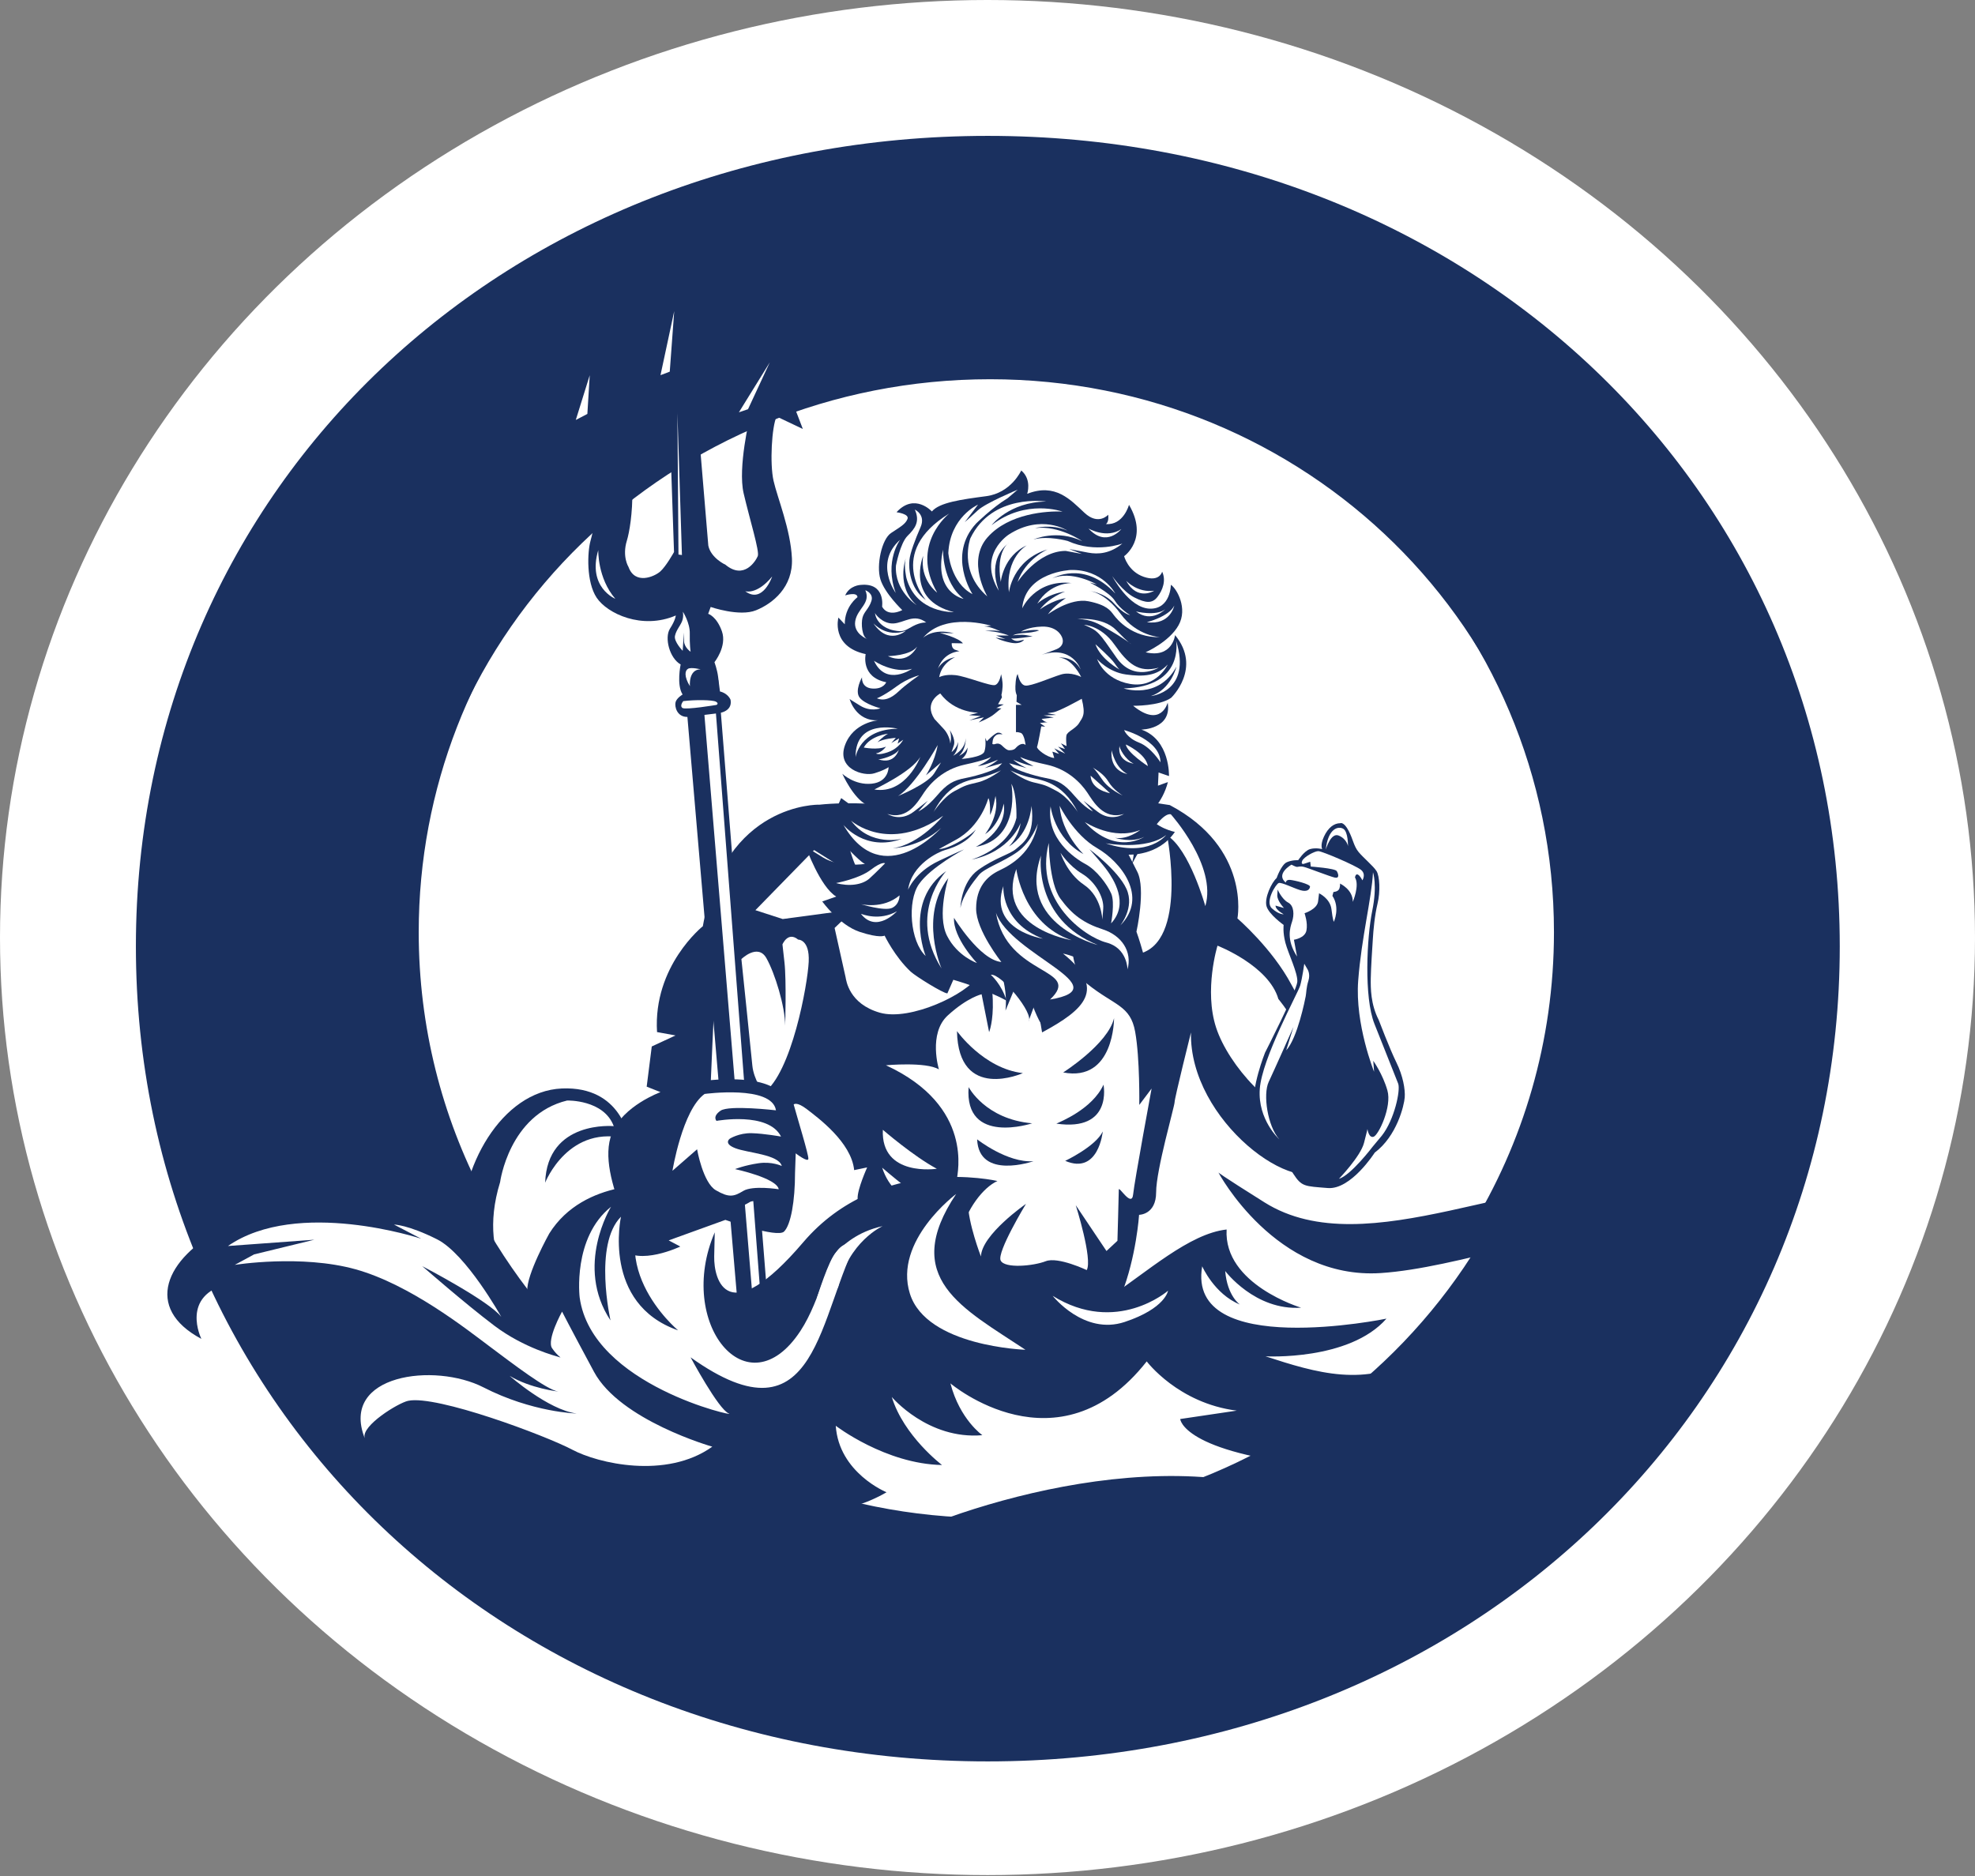 <svg xmlns="http://www.w3.org/2000/svg" width="300" height="285" viewBox="0 0 300 285" fill="none"><rect x="0" y="0" width="300" height="285" fill="#808080" stroke="none"/><ellipse cx="150" cy="142.431" rx="150" ry="142.431" fill="white"></ellipse><g clip-path="url(#clip0_1_3292)"><path d="M150.399 57.613C198.18 57.613 237.246 95.282 237.246 143.761C237.246 192.24 198.18 230.609 150.399 230.609C102.619 230.609 62.504 192.24 62.504 143.761C62.504 95.282 102.259 57.613 150.399 57.613ZM150.05 20.642C77.146 20.642 20.642 73.663 20.642 143.772C20.642 213.88 77.146 267.59 150.05 267.59C222.953 267.59 279.458 213.531 279.458 143.772C279.458 74.012 222.943 20.642 150.05 20.642Z" fill="#1A305F"></path><path fill-rule="evenodd" clip-rule="evenodd" d="M109.205 133.733C109.205 133.733 118.556 147.769 102.619 160.932C102.619 160.932 115.443 159.976 123.057 159.37C130.681 158.763 142.025 166.295 142.025 166.295C142.025 166.295 134.668 153.996 127.3 152.084C119.933 150.184 119.676 150.184 119.676 150.184C119.676 150.184 120.025 135.808 109.195 133.722" fill="#008C95"></path><path fill-rule="evenodd" clip-rule="evenodd" d="M124.403 122.245C124.403 122.245 110.089 121.937 106.76 140.71C106.76 140.71 99.187 146.731 99.803 156.791L102.609 157.304L99.002 158.979L98.231 165.083L100.328 165.915C100.328 165.915 94.625 167.991 92.96 172.142C91.583 175.594 93.011 180.188 94.584 184.329C94.902 185.171 93.977 189.22 94.419 189.682C97.009 192.384 103.338 189.374 103.338 189.374L101.571 188.439L110.182 185.325C110.182 185.325 118.063 188.13 119.101 187.093C120.138 186.055 120.765 182.428 120.765 178.174L120.868 175.214C120.868 175.214 122.738 176.663 122.789 176.047C122.841 175.42 121.125 169.871 120.56 167.795C120.56 167.795 120.971 167.282 122.584 168.525C124.187 169.768 129.325 173.509 129.746 177.763L131.719 177.352C131.719 177.352 130.219 180.67 130.27 182.068C130.321 183.465 134.884 191.819 134.884 191.819L130.167 185.746C130.167 185.746 127.362 192.333 133.486 196.792C139.61 201.252 160.294 206.205 160.294 206.205C160.294 206.205 168.042 202.393 170.323 196.69C172.604 190.987 173.026 184.555 173.026 184.555C173.026 184.555 175.615 184.555 175.615 181.133C175.615 177.711 178.42 168.063 178.42 167.436C178.42 166.809 180.907 156.852 180.907 156.852C180.619 170.231 197.08 182.407 201.807 177.29L203.533 175.42C203.533 175.42 208.619 171.998 207.058 167.539C205.506 163.079 199.074 155.085 196.166 149.588C193.258 144.09 187.966 139.528 187.966 139.528C187.966 139.528 190.042 128.842 177.691 122.307C177.691 122.307 167.837 120.755 166.069 121.063C164.302 121.371 151.026 124.279 149.567 124.074C148.118 123.868 133.486 121.269 124.403 122.255" fill="#1A305F"></path><path fill-rule="evenodd" clip-rule="evenodd" d="M184.945 143.669C184.945 143.669 192.723 146.68 194.182 151.766C194.182 151.766 199.166 157.685 198.95 162.452L202.577 166.809C202.577 166.809 204.129 169.82 198.837 169.717C193.545 169.614 186.589 161.836 184.729 156.123C182.859 150.42 184.935 143.669 184.935 143.669" fill="white"></path><path fill-rule="evenodd" clip-rule="evenodd" d="M203.626 125.05C203.626 125.05 204.139 124.844 204.848 126.201C205.557 127.557 205.619 128.523 206.369 129.438C207.119 130.342 208.609 131.564 209.092 132.335C209.575 133.096 209.688 135.459 209.246 137.278C208.804 139.107 208.609 141.367 208.537 142.6C208.455 143.844 208.239 147.08 208.219 148.611C208.198 150.153 208.198 152.547 209.421 154.941C209.421 154.941 211.116 159.4 212.113 161.414C213.11 163.428 213.469 165.514 213.377 166.716C213.284 167.919 212.205 172.563 208.815 175.111C208.815 175.111 205.208 180.773 201.684 180.485C198.159 180.198 197.738 180.3 196.453 178.328C195.169 176.344 195.683 175.543 193.998 173.981C192.312 172.419 191.162 170.734 190.566 168.063C189.97 165.401 192.158 159.914 192.158 159.914C192.158 159.914 196.967 150.492 197.06 149.156C197.152 147.82 195.672 144.84 195.251 143.227C194.83 141.624 194.984 140.514 194.984 140.514C194.984 140.514 192.693 138.891 192.374 137.637C192.056 136.384 193.145 134.072 193.915 133.394C193.915 133.394 194.624 131.359 195.467 130.989C196.31 130.619 197.193 130.681 197.193 130.681C197.193 130.681 198.118 129.253 198.991 128.996C199.865 128.739 200.841 128.996 200.841 128.996C200.841 128.996 200.492 128.41 201.118 127.074C201.745 125.738 202.629 125.05 203.615 125.06" fill="#1A305F"></path><path fill-rule="evenodd" clip-rule="evenodd" d="M128.862 126.139C128.862 126.139 133.692 134.185 140.278 135.428L136.487 129.725C136.487 129.725 143.176 131.801 142.456 137.093C141.727 142.384 141.727 142.436 141.727 142.436L144.008 137.504C144.008 137.504 149.927 145.755 148.468 148.344C147.019 150.934 138.295 155.188 133.63 153.842C128.965 152.495 128.544 148.961 128.441 148.447C128.338 147.933 126.776 140.977 126.776 140.977L129.684 138.172L118.895 139.62L114.744 138.274L123.663 129.14L130.928 133.702C130.928 133.702 128.225 128.41 128.852 126.129" fill="white"></path><path fill-rule="evenodd" clip-rule="evenodd" d="M146.608 136.723C146.608 136.723 153.564 146.063 152.732 153.533L155.218 147.512C155.218 147.512 157.088 154.777 158.743 156.328C158.743 156.328 157.078 147.615 157.91 143.258C157.91 143.258 158.948 149.382 159.462 150.831C159.462 150.831 159.986 141.285 163.716 137.134C163.716 137.134 161.014 146.166 165.165 149.485C169.316 152.804 171.7 152.701 172.43 156.749C173.159 160.798 173.056 167.857 173.056 167.857L174.926 165.37C174.926 165.37 172.337 179.376 172.121 181.451C171.916 183.527 169.943 180.105 169.943 180.722C169.943 181.338 169.737 188.5 169.737 188.5L168.073 190.052L163.408 183.095C163.408 183.095 165.997 191.295 165.072 192.949C165.072 192.949 160.716 190.874 158.846 191.603C156.975 192.333 152.619 192.744 152.002 191.501C151.375 190.257 155.845 182.89 155.845 182.89C155.845 182.89 149.105 187.555 149.002 190.884C149.002 190.884 147.029 185.798 147.029 182.684C147.029 179.571 147.132 179.468 147.132 179.468C147.132 179.468 145.364 179.674 145.364 179.057C145.364 178.441 148.067 168.063 134.575 161.836C134.575 161.836 140.648 161.271 142.621 162.463C142.621 162.463 140.956 157.017 143.967 154.263C146.978 151.509 149.105 151.047 149.105 151.047L150.245 156.801C150.245 156.801 152.937 150.368 146.618 136.723" fill="white"></path><path fill-rule="evenodd" clip-rule="evenodd" d="M145.364 156.647C145.364 156.647 149.413 162.349 155.373 163.028C155.373 163.028 145.57 167.436 145.364 156.647Z" fill="#1A305F"></path><path fill-rule="evenodd" clip-rule="evenodd" d="M161.497 162.925C161.497 162.925 168.289 158.62 169.224 154.674C169.224 154.674 169.275 164.425 161.497 162.925Z" fill="#1A305F"></path><path fill-rule="evenodd" clip-rule="evenodd" d="M147.132 165.155C147.132 165.155 149.67 170.035 156.78 170.652C156.78 170.652 146.454 174.074 147.132 165.155Z" fill="#1A305F"></path><path fill-rule="evenodd" clip-rule="evenodd" d="M160.459 170.703C160.973 170.446 165.905 168.525 167.621 164.785C167.621 164.785 169.069 171.947 160.459 170.703Z" fill="#1A305F"></path><path fill-rule="evenodd" clip-rule="evenodd" d="M148.426 173.087C148.426 173.087 153.04 176.714 156.986 176.406C156.986 176.406 148.683 179.314 148.426 173.087Z" fill="#1A305F"></path><path fill-rule="evenodd" clip-rule="evenodd" d="M161.805 176.355C161.805 176.355 166.419 174.176 167.508 171.895C167.508 171.895 166.881 178.533 161.805 176.355Z" fill="#1A305F"></path><path fill-rule="evenodd" clip-rule="evenodd" d="M134.103 171.638C134.103 171.638 138.747 175.656 142.302 177.557C142.302 177.557 133.794 178.852 134.103 171.638Z" fill="white"></path><path fill-rule="evenodd" clip-rule="evenodd" d="M134 177.393C134 177.393 140.381 182.941 142.456 183.414C142.456 183.414 135.973 183.517 134 177.393Z" fill="white"></path><path fill-rule="evenodd" clip-rule="evenodd" d="M135.192 182.736C135.192 182.736 139.805 187.668 142.919 188.706C142.919 188.706 135.551 189.178 135.192 182.736Z" fill="white"></path><path fill-rule="evenodd" clip-rule="evenodd" d="M177.845 123.704C177.845 123.704 184.904 131.534 183.085 137.658C183.085 137.658 180.701 129.047 177.28 126.92C177.28 126.92 180.496 143.258 172.923 144.923C165.35 146.587 165.093 145.077 165.093 145.077L170.231 131.328C170.231 131.328 171.895 125.625 171.577 121.423C171.577 121.423 173.241 129.366 171.525 132.109C171.525 132.109 175.831 123.293 177.855 123.704" fill="white"></path><path fill-rule="evenodd" clip-rule="evenodd" d="M121.238 142.744C121.238 142.744 123.005 142.693 122.841 146.114C122.687 149.536 120.251 163.028 115.997 166.038C115.997 166.038 114.497 164.065 114.281 161.887C114.076 159.709 112.617 145.703 112.617 145.703C112.617 145.703 115.103 143.268 116.408 145.549C117.703 147.83 119.265 152.917 119.265 155.825C119.265 155.825 119.47 148.971 119.162 146.227L118.854 143.474C118.854 143.474 119.686 141.449 121.238 142.744Z" fill="white"></path><path fill-rule="evenodd" clip-rule="evenodd" d="M108.579 150.779L110.079 167.066C110.079 167.066 107.952 167.107 107.9 166.603C107.849 166.1 108.579 150.779 108.579 150.779Z" fill="white"></path><path fill-rule="evenodd" clip-rule="evenodd" d="M104.016 104.242L112.422 202.506L117.189 204.992L109.103 103.307L104.016 104.242Z" fill="#1A305F"></path><path fill-rule="evenodd" clip-rule="evenodd" d="M106.503 102.588L114.703 201.827L115.997 203.019L108.322 102.794L106.503 102.588Z" fill="white"></path><path fill-rule="evenodd" clip-rule="evenodd" d="M102.475 44.317L97.728 59.925L101.478 57.366L102.383 83.866C102.383 83.866 101.18 86.034 100.286 86.826C99.382 87.617 96.464 88.881 95.467 86.127C95.467 86.127 94.471 84.555 95.221 82.13C95.971 79.705 97.276 70.293 93.453 63.398L97.574 65.155L89.631 53.03L85.377 66.008L89.672 63.634C89.672 63.634 92.549 71.618 91.039 75.595C91.039 75.595 90.196 80.445 89.703 82.14C89.22 83.836 89.035 88.418 90.638 90.812C92.241 93.207 97.512 95.714 102.65 93.505C102.65 93.505 102.64 94.142 101.766 95.508C100.903 96.885 101.694 99.988 103.39 100.944C103.39 100.944 102.732 104.047 103.688 105.506C103.688 105.506 102.794 106.03 102.619 106.667C102.444 107.315 102.804 108.959 104.469 108.918L109 108.363C109 108.363 111.312 108.219 110.973 106.318C110.973 106.318 110.644 105.362 109.36 105.044C109.36 105.044 109.205 103.801 109.072 102.763C108.938 101.725 108.527 100.595 108.527 100.595C108.527 100.595 110.459 98.19 109.658 95.909C108.856 93.628 107.572 93.248 107.572 93.248L107.952 92.21C107.952 92.21 112.339 93.731 114.836 92.713C117.333 91.707 120.498 89.22 120.293 84.812C120.087 80.404 118.083 75.626 117.498 73.026C116.912 70.416 117.231 64.847 117.96 63.275L121.947 65.165L117.066 52.403L110.182 64.888L113.912 63.326C113.912 63.326 112.041 71.002 112.956 74.937C113.87 78.873 115.402 83.764 115.104 84.483C114.806 85.202 113.028 88.141 110.202 85.798C110.202 85.798 107.983 84.791 107.592 82.89L105.393 56.596L109.38 58.867L102.485 44.276L102.475 44.317Z" fill="#1A305F"></path><path fill-rule="evenodd" clip-rule="evenodd" d="M102.896 62.596V62.73L103.585 84.319L103.061 84.247L102.896 62.596Z" fill="white"></path><path fill-rule="evenodd" clip-rule="evenodd" d="M87.463 63.799L89.22 62.884L89.579 57.007L87.463 63.799Z" fill="white"></path><path fill-rule="evenodd" clip-rule="evenodd" d="M100.328 56.996L101.735 56.462L102.413 47.266L100.328 56.996Z" fill="white"></path><path fill-rule="evenodd" clip-rule="evenodd" d="M112.237 62.638L113.624 62.165L116.933 55.044L112.237 62.638Z" fill="white"></path><path fill-rule="evenodd" clip-rule="evenodd" d="M90.874 83.579C90.874 83.579 90.751 87.822 93.464 90.967C93.464 90.967 89.199 89.24 90.874 83.579Z" fill="white"></path><path fill-rule="evenodd" clip-rule="evenodd" d="M103.729 92.929C103.729 92.929 104.818 94.614 104.777 96.248C104.736 97.872 104.9 99.012 104.9 99.012C104.9 99.012 103.924 98.355 103.903 97.389C103.883 96.412 103.883 96.094 103.883 96.094L103.698 98.868C103.698 98.868 102.342 97.471 102.526 96.608C102.701 95.745 103.328 95.077 103.605 94.378C103.883 93.679 103.729 92.95 103.729 92.95" fill="white"></path><path fill-rule="evenodd" clip-rule="evenodd" d="M104.797 104.242C104.797 104.242 104.54 101.694 106.421 101.684C106.421 101.684 105.023 101.334 104.53 101.591C104.037 101.848 103.873 102.742 104.797 104.242Z" fill="white"></path><path fill-rule="evenodd" clip-rule="evenodd" d="M103.79 106.513C103.79 106.513 103.194 107.212 103.657 107.551C104.119 107.88 108.836 107.089 108.836 107.089C108.836 107.089 109.257 106.873 108.743 106.595C108.229 106.318 105.568 106.287 103.79 106.513Z" fill="white"></path><path fill-rule="evenodd" clip-rule="evenodd" d="M113.192 89.816C113.192 89.816 114.96 90.422 117.292 87.576C117.292 87.576 115.874 91.809 113.192 89.816Z" fill="white"></path><path fill-rule="evenodd" clip-rule="evenodd" d="M136.219 77.825C136.219 77.825 138.172 78.071 137.843 78.852C137.524 79.643 136.764 80.034 135.346 80.979C133.928 81.924 133.085 85.88 133.733 88.007C134.38 90.134 137.052 92.683 137.052 92.683C137.052 92.683 134.955 93.854 133.989 92.169C133.989 92.169 134.555 88.49 130.732 88.86C130.732 88.86 129.068 88.912 128.379 90.453C128.379 90.453 130.229 89.857 130.249 90.73C130.249 90.73 128.297 92.118 128.318 94.841L127.352 93.823C127.352 93.823 126.17 98.211 131.493 99.372C131.493 99.372 130.701 102.866 134.616 103.646C134.616 103.646 134.216 104.725 132.489 104.602C130.763 104.468 130.938 102.896 130.938 102.896C130.938 102.896 129.777 104.941 130.578 105.979C131.38 107.007 133.733 107.602 133.733 107.602C133.733 107.602 132.284 108.198 130.671 107.212C129.057 106.226 129.057 106.195 129.057 106.195C129.057 106.195 129.962 109.616 133.414 109.421C133.414 109.421 129.592 109.709 128.338 113.254C127.084 116.799 131.174 117.991 132.818 117.477C134.462 116.963 134.976 116.542 134.976 116.542C134.976 116.542 135.007 118.803 132.397 119.059C129.787 119.316 127.948 117.549 127.948 117.549C127.948 117.549 129.592 121.289 131.719 122.317C133.846 123.344 133.876 123.344 133.876 123.344C133.876 123.344 132.366 125.379 129.068 122.183L127.783 121.248C127.783 121.248 125.461 125.379 128.204 128.307C130.948 131.246 131.4 131.246 131.4 131.246C131.4 131.246 127.567 131.863 124.988 130.249C122.409 128.636 122.409 128.667 122.409 128.667C122.409 128.667 124.567 134.729 127.023 136.209L124.896 136.949C124.896 136.949 127.475 140.525 130.568 141.562C133.661 142.59 134.37 142.138 134.37 142.138C134.37 142.138 135.911 145.344 138.336 147.615C139.086 148.313 143.268 150.913 143.905 150.913L144.809 148.848C144.809 148.848 149.505 150.173 152.886 152.013C152.156 149.526 150.502 148.087 150.502 148.087C152.074 147.83 157.14 154.068 156.225 155.167L157.448 151.848L158.291 156.842C164.702 153.389 168.196 150.255 161.466 144.861C164.148 145.436 166.172 146.957 167.436 148.17L168.864 146.001C168.864 146.001 170.899 147.481 170.765 149.32C170.765 149.32 174.31 147.193 173.693 144.964C173.077 142.744 172.625 141.542 172.625 141.542C172.625 141.542 174.074 135.058 172.758 132.448L171.433 129.838C171.433 129.838 175.944 130.095 178.461 126.386C178.461 126.386 175.461 125.769 174.402 123.807C174.402 123.807 176.591 121.998 177.403 118.813L175.892 119.357L175.985 117.354L177.567 117.898C177.567 117.898 177.762 112.381 173.375 110.839C173.375 110.839 178.04 110.798 177.372 106.739C177.372 106.739 176.375 110.675 172.121 107.222C172.121 107.222 176.088 107.284 177.896 106.01C177.896 106.01 182.623 101.509 178.492 96.484C178.492 96.484 178.102 100.05 174.022 99.094C174.022 99.094 177.588 97.543 179.016 94.995C180.455 92.446 178.769 89.446 177.855 88.84C177.855 88.84 177.824 92.559 174.649 92.467C171.474 92.374 168.956 87.535 168.956 87.535C168.956 87.535 170.58 89.888 172.306 90.761C174.033 91.635 175.029 91.717 175.82 90.679C176.612 89.651 177.156 88.182 176.529 86.846C176.529 86.846 176.17 88.46 173.755 87.638C171.34 86.815 170.755 84.493 170.755 84.493C170.755 84.493 174.526 81.853 171.494 76.694C171.494 76.694 170.652 79.838 167.98 79.612C167.98 79.612 168.463 79.407 168.34 78.194C168.34 78.194 166.86 79.89 164.733 77.907C162.606 75.924 160.305 73.344 156.03 75.019C156.03 75.019 156.77 72.862 155.126 71.474C155.126 71.474 153.605 74.876 149.803 75.379C146.001 75.882 142.693 76.335 141.552 77.701C141.552 77.701 138.942 74.834 136.199 77.794" fill="#1A305F"></path><path fill-rule="evenodd" clip-rule="evenodd" d="M138.953 77.413C138.953 77.413 140.658 78.184 139.836 80.075C139.014 81.966 138.254 83.959 138.141 85.089C138.028 86.219 138.11 89.343 140.627 91.152C140.627 91.152 134.452 83.979 144.193 78.01C144.193 78.01 138.13 82.716 142.354 90.032C142.354 90.032 139.682 88.12 140.227 84.452C140.227 84.452 137.504 91.131 144.881 92.991C144.881 92.991 139.179 93.217 137.689 87.833C137.689 87.833 137.257 86.045 137.576 84.832C137.576 84.832 136.065 89.117 139.22 91.922C139.22 91.922 135.839 89.764 136.096 85.921C136.096 85.921 136.733 82.52 137.853 81.411C138.973 80.301 139.795 79.263 138.953 77.393" fill="white"></path><path fill-rule="evenodd" clip-rule="evenodd" d="M136.733 81.996C136.733 81.996 134.288 85.233 136.055 90.073C136.055 90.073 132.736 85.531 136.733 81.996Z" fill="white"></path><path fill-rule="evenodd" clip-rule="evenodd" d="M143.248 83.496C143.248 83.496 143.083 88.398 146.371 90.977C146.371 90.977 141.789 90.103 143.248 83.496Z" fill="white"></path><path fill-rule="evenodd" clip-rule="evenodd" d="M147.728 90.268C147.728 90.268 143.823 84.37 148.272 79.53C148.272 79.53 150.625 77.177 153.081 75.667L154.581 74.393C154.581 74.393 149.742 76.406 148.55 77.516C147.358 78.626 146.546 79.325 146.546 79.325L148.56 76.663C148.56 76.663 144.306 78.534 144.049 84.01C144.049 84.01 144.409 88.552 147.728 90.268Z" fill="white"></path><path fill-rule="evenodd" clip-rule="evenodd" d="M149.978 90.617C149.978 90.617 146.782 85.264 150.009 81.626C153.235 77.979 159.102 77.598 161.394 77.722C161.394 77.722 155.845 75.718 150.625 79.787C150.625 79.787 153.266 76.273 158.928 76.191C158.928 76.191 150.718 74.906 147.399 81.77C147.399 81.77 145.529 86.764 149.978 90.617Z" fill="white"></path><path fill-rule="evenodd" clip-rule="evenodd" d="M151.725 89.795C151.725 89.538 149.711 85.264 153.235 82.459C153.235 82.459 151.242 83.671 152.013 88.408C152.013 88.408 152.382 84.442 155.979 82.849C155.979 82.849 152.67 84.637 153.256 89.99C153.256 89.99 153.79 85.069 159.123 83.466C159.123 83.466 155.784 84.884 154.561 88.429C154.561 88.429 157.592 83.722 161.867 83.692L164.353 84.154L162.421 83.414C162.421 83.414 163.829 83.692 165.309 83.959C166.788 84.236 168.617 84.123 170.488 82.572C170.488 82.572 166.47 84.123 162.175 82.181C162.175 82.181 159.174 81.339 156.986 81.955C156.986 81.955 160.531 80.362 164.384 82.212C164.384 82.212 160.89 79.766 157.222 80.229C157.222 80.229 159.637 79.54 162.134 80.599C162.134 80.599 158.157 78.04 153.256 81.195C153.256 81.195 148.354 84.257 151.735 89.785" fill="white"></path><path fill-rule="evenodd" clip-rule="evenodd" d="M155.27 92.426C155.27 92.426 157.232 87.977 162.781 88.573C162.781 88.573 159.472 88.48 157.561 91.717C157.561 91.717 159.031 90.268 161.784 89.867C161.784 89.867 159.38 90.72 157.962 92.59C157.962 92.59 159.781 91.203 161.897 90.864C161.897 90.864 159.996 92.118 159.174 93.33C159.174 93.33 162.545 90.782 165.35 91.347C168.155 91.912 168.669 92.765 169.172 93.422C169.676 94.08 171.895 96.875 176.231 96.803C176.231 96.803 172.656 96.628 170.22 93.258C167.785 89.888 165.412 89.764 165.412 89.764C165.412 89.764 167.703 89.97 169.213 91.665C170.734 93.361 171.659 93.443 171.659 93.443C171.659 93.443 170.159 92.559 169.337 91.254C168.515 89.949 165.535 88.501 165.535 88.501L166.603 88.778C166.603 88.778 162.73 86.569 159.832 87.874C159.832 87.874 164.62 85.007 169.409 90.165C169.409 90.165 167.508 86.487 162.658 86.589C162.658 86.589 155.712 86.867 155.27 92.436" fill="white"></path><path fill-rule="evenodd" clip-rule="evenodd" d="M163.624 94.039C163.624 94.039 167.538 93.648 169.552 95.734C171.566 97.81 171.813 97.841 171.813 97.841C171.813 97.841 170.487 96.844 168.669 95.806C166.85 94.779 165.977 94.121 163.624 94.029" fill="white"></path><path fill-rule="evenodd" clip-rule="evenodd" d="M164.651 94.923C164.651 94.923 167.199 94.984 169.265 97.903C171.33 100.821 172.871 102.259 176.005 101.437C176.005 101.437 172.234 103.698 169.573 99.886C166.912 96.084 166.881 95.837 164.661 94.923" fill="white"></path><path fill-rule="evenodd" clip-rule="evenodd" d="M166.398 97.872C166.398 97.872 168.751 99.947 169.296 100.759C169.84 101.561 170.056 101.715 170.056 101.715C170.056 101.715 167.199 100.184 166.398 97.882" fill="white"></path><path fill-rule="evenodd" clip-rule="evenodd" d="M166.634 100.112C166.634 100.112 168.34 102.095 171.022 102.465C173.693 102.835 175.759 102.701 177.372 100.954C177.372 100.954 175.677 104.592 171.669 103.903C167.652 103.215 166.645 100.112 166.645 100.112" fill="white"></path><path fill-rule="evenodd" clip-rule="evenodd" d="M178.646 97.327C178.646 97.327 179.972 104.355 170.683 104.582C170.683 104.582 175.903 106.369 178.698 101.293C178.698 101.293 177.876 104.746 174.824 105.743C174.824 105.743 181.092 105.147 178.646 97.327Z" fill="white"></path><path fill-rule="evenodd" clip-rule="evenodd" d="M154.592 102.424C154.592 102.424 154.879 104.016 155.732 104.15C156.585 104.284 159.637 102.937 161.147 102.475C162.658 102.002 164.23 102.845 164.23 102.845C164.23 102.845 162.873 99.988 160.86 99.906C160.86 99.906 162.987 99.598 164.148 101.694C164.148 101.694 162.894 97.954 158.229 99.475C158.229 99.475 159.74 98.93 160.49 98.622C161.229 98.314 161.569 97.748 161.404 97.06C161.24 96.371 160.387 95.138 158.28 95.19C156.164 95.241 155.075 95.96 155.075 95.96C155.075 95.96 157.14 95.539 157.828 95.765C157.828 95.765 157.294 96.053 155.753 96.156C154.201 96.248 153.862 96.526 153.862 96.526C153.862 96.526 155.074 96.33 155.938 96.505C156.811 96.68 156.986 96.68 156.811 96.68C156.636 96.68 154.396 97.081 153.605 96.998C153.605 96.998 154.109 97.502 154.797 97.348C155.486 97.204 155.557 97.183 155.557 97.183C155.557 97.183 155.095 97.954 153.513 97.635C151.93 97.317 151.242 96.875 151.242 96.875L152.711 97.081L151.324 96.546H153.245C153.245 96.546 151.468 95.837 149.67 95.868C149.67 95.868 150.944 95.662 151.971 95.919C151.971 95.919 150.471 95.159 149.485 95.159L150.564 95.067C150.564 95.067 143.556 92.888 140.196 96.916C140.196 96.916 141.696 95.365 144.881 96.207L142.754 96.156C142.754 96.156 145.652 96.885 146.269 97.738L144.573 97.707C144.573 97.707 144.46 98.529 145.149 98.735L145.744 98.94C145.744 98.94 143.34 98.992 142.467 101.602C142.467 101.602 143.063 100.204 145.066 99.845C145.066 99.845 143.032 100.687 142.662 102.876C142.662 102.876 143.484 102.393 145.128 102.568C146.772 102.742 150.481 104.294 151.16 104.068C151.838 103.842 152.064 102.424 152.064 102.424C152.064 102.424 152.341 103.472 152.29 104.314C152.238 105.157 152.115 105.568 152.115 105.568L152.197 105.938L151.601 106.986L152.475 107.017L151.345 107.561L152.115 107.623C152.115 107.623 151.714 107.9 151.016 108.496C150.327 109.092 148.663 109.75 148.663 109.75L149.454 108.979L147.245 109.442L148.981 108.784L147.193 108.64L148.58 108.27C148.58 108.27 145.046 108.322 142.826 105.352C142.826 105.352 140.268 106.678 141.943 109.226C141.943 109.226 142.826 110.161 143.412 110.808C143.987 111.456 144.326 112.401 144.347 112.966C144.347 112.966 144.635 111.867 144.265 110.921C144.265 110.921 145.22 112.257 144.881 113.254L144.542 114.251C144.542 114.251 145.344 113.685 145.529 112.72C145.529 112.72 145.611 114.045 144.768 114.816C144.768 114.816 146.608 113.973 146.7 112.144C146.7 112.144 146.762 113.85 145.673 114.816C145.673 114.816 146.669 114.425 146.957 113.562C146.957 113.562 147.07 114.579 146.073 115.299C146.073 115.299 149.248 115.073 149.536 114.158C149.824 113.244 149.649 112.083 149.649 112.083L149.896 112.617C149.896 112.617 151.108 111.363 151.56 111.312C152.002 111.26 152.28 111.569 152.28 111.569C152.28 111.569 151.622 111.425 151.283 111.702C150.944 111.98 150.79 112.226 150.738 112.987C150.738 112.987 150.79 113.161 151.211 113.018C151.632 112.874 151.992 113.048 152.197 113.264C152.403 113.47 152.948 113.994 153.266 113.973C153.266 113.973 153.954 114.025 154.263 113.665C154.571 113.305 155.259 112.72 155.784 113.182C155.784 113.182 155.609 111.507 155.033 111.332C154.458 111.158 154.324 111.24 154.324 111.24V107.078H155.188L154.407 106.626L154.448 105.63C154.448 105.63 154.273 105.26 154.242 104.777C154.211 104.294 154.273 102.742 154.592 102.403" fill="white"></path><path fill-rule="evenodd" clip-rule="evenodd" d="M164.302 106.164C164.302 106.164 160.921 108.065 159.997 108.209L159.082 108.353L160.438 108.609L158.537 108.692L160.068 109L158.219 109.216C158.219 109.216 158.62 109.709 159.133 109.709L157.962 109.832C157.962 109.832 158.835 110.449 158.753 110.408C158.671 110.377 158.168 110.346 158.168 110.346C158.168 110.346 157.664 113.141 157.53 113.449C157.397 113.757 158.969 115.042 160.14 115.155L159.853 114.189L160.88 114.528L160.14 113.686L161.805 114.497L160.726 113.429L161.774 113.799L161.158 112.925L162.01 113.346C162.01 113.346 161.877 112.319 161.99 111.723C162.103 111.127 163.408 110.706 163.922 109.832C164.435 108.959 164.949 108.671 164.312 106.154" fill="white"></path><path fill-rule="evenodd" clip-rule="evenodd" d="M131.452 89.672C131.452 89.672 132.736 90.124 132.366 91.296C131.996 92.477 131.236 92.919 131.01 93.844C130.784 94.758 130.928 96.731 131.719 97.081C131.719 97.081 129.592 96.279 129.91 94.358C130.229 92.436 132.315 91.665 131.441 89.662" fill="white"></path><path fill-rule="evenodd" clip-rule="evenodd" d="M132.921 93.135C132.89 93.227 134.061 94.799 135.706 94.717C137.35 94.635 138.829 93.135 140.699 94.573C140.699 94.573 139.898 94.481 138.685 95.118C137.473 95.765 137.267 96.073 135.747 95.765C134.236 95.457 133.075 94.43 132.911 93.135" fill="white"></path><path fill-rule="evenodd" clip-rule="evenodd" d="M132.674 94.697C132.787 94.789 134.627 96.906 137.586 95.837C137.586 95.837 134.976 98.129 132.674 94.697Z" fill="white"></path><path fill-rule="evenodd" clip-rule="evenodd" d="M134.873 99.68C134.873 99.68 138.295 99.629 139.292 98.242C139.292 98.242 138.038 101.109 134.873 99.68Z" fill="white"></path><path fill-rule="evenodd" clip-rule="evenodd" d="M132.757 100.379C132.839 100.461 135.757 102.383 138.542 101.602C138.542 101.602 134.596 104.376 132.757 100.379Z" fill="white"></path><path fill-rule="evenodd" clip-rule="evenodd" d="M133.198 106.082C133.332 106.061 134.534 105.506 136.209 104.263C137.884 103.02 139.631 102.588 139.631 102.588C139.631 102.588 137.668 103.924 136.538 105.003C135.408 106.082 134.298 106.554 133.198 106.082Z" fill="white"></path><path fill-rule="evenodd" clip-rule="evenodd" d="M136.373 110.706C136.373 110.706 129.89 109.092 129.962 115.031C129.962 115.031 130.537 110.777 136.373 110.706Z" fill="white"></path><path fill-rule="evenodd" clip-rule="evenodd" d="M134.884 111.466C134.884 111.466 132.222 111.743 131.205 113.562C131.205 113.562 133.281 113.994 134.575 113.429C134.575 113.429 133.979 114.312 133.065 114.456C133.065 114.456 133.404 114.816 134.986 114.23C136.569 113.655 137.195 112.38 137.195 112.38L136.353 112.976L136.579 112.175L135.387 112.884L136.075 112.093C136.075 112.093 134.154 112.206 133.291 112.771C133.291 112.771 133.979 111.98 134.884 111.466Z" fill="white"></path><path fill-rule="evenodd" clip-rule="evenodd" d="M133.404 115.35C133.681 115.412 136.004 114.836 136.528 113.901C136.528 113.901 135.932 116.223 133.404 115.35Z" fill="white"></path><path fill-rule="evenodd" clip-rule="evenodd" d="M132.818 119.943C132.87 119.861 138.449 117.313 139.795 114.98C139.795 114.98 137.648 120.704 132.818 119.943Z" fill="white"></path><path fill-rule="evenodd" clip-rule="evenodd" d="M142.446 113.161C142.446 113.161 139.066 119.285 136.415 120.93C136.415 120.93 140.884 119.121 141.912 117.477L142.939 115.833L140.648 117.785C140.648 117.785 142.004 115.751 142.436 113.161" fill="white"></path><path fill-rule="evenodd" clip-rule="evenodd" d="M129.273 124.67C129.273 124.67 134.976 129.766 143.268 123.93C143.268 123.93 139.723 128.287 135.623 128.862C135.623 128.862 139.682 128.77 142.97 125.769C142.97 125.769 134.133 135.664 128.112 125.317C128.112 125.317 131.431 129.479 137.011 127.424C137.011 127.424 132.274 128.708 129.273 124.67Z" fill="white"></path><path fill-rule="evenodd" clip-rule="evenodd" d="M150.122 121.269C150.122 121.269 149.053 125.523 145.128 127.619L142.631 128.985C142.631 128.985 143.165 129.047 144.47 128.482C145.775 127.917 147.563 126.786 148.211 126.036C148.211 126.036 147.748 126.951 146.608 127.742C145.467 128.533 144.347 128.913 143.484 129.16C142.611 129.407 138.48 131.277 137.935 135.171C137.935 135.171 138.953 132.51 142.611 130.784C146.269 129.057 146.412 129.057 146.412 129.057C146.412 129.057 141.347 131.749 139.579 134.329C137.802 136.908 138.223 143.001 140.607 145.231C140.607 145.231 137.226 136.908 143.731 132.335C143.731 132.335 137.73 138.747 143.022 147.132C143.022 147.132 139.538 139.23 144.049 133.394C144.049 133.394 142.272 139.035 143.854 142.169C145.436 145.292 148.396 146.299 148.396 146.299C148.396 146.299 144.748 142.467 144.912 139.435C144.912 139.435 148.817 145.847 152.105 146.145C152.105 146.145 148.272 141.336 148.272 138.048C148.272 134.76 149.947 133.116 151.786 132.243C153.626 131.369 156.78 129.571 157.654 125.122C157.654 125.122 156.719 127.876 154.54 129.427C152.362 130.979 149.516 131.893 148.673 132.941C147.83 133.989 146.258 135.952 145.888 137.925C145.888 137.925 145.971 134.01 148.611 132.14C151.252 130.27 153.369 129.818 154.366 128.944C155.362 128.071 157.263 126.982 156.688 122.419C156.688 122.419 156.462 126.643 153.256 128.595C153.256 128.595 154.735 127.208 155.033 125.019C155.033 125.019 153.523 129.376 147.543 130.599C147.543 130.599 153.266 128.955 154.396 124.248C154.396 124.248 154.509 120.642 153.626 119.07C153.626 119.07 155.188 127.403 148.221 128.657C148.221 128.657 153.122 126.252 152.465 122.08C152.465 122.08 151.889 125.307 149.629 126.725C149.629 126.725 151.899 123.94 151.211 120.919C151.211 120.919 150.841 123.077 150.389 123.807C150.389 123.807 150.471 121.731 150.142 121.279" fill="white"></path><path fill-rule="evenodd" clip-rule="evenodd" d="M150.523 115.001C150.523 115.001 149.834 115.453 146.546 116.162C143.258 116.871 141.295 119.018 140.371 120.385C139.456 121.752 137.884 124.629 134.791 123.652C134.791 123.652 136.682 124.937 138.809 123.303L140.936 121.659L139.497 123.272C139.497 123.272 140.74 122.738 142.282 120.919C143.833 119.1 144.779 118.546 146.68 118.196C148.581 117.837 151.221 116.953 151.694 116.491C152.156 116.018 152.269 115.925 152.197 115.956C152.115 115.987 149.557 116.696 149.557 116.696C149.557 116.696 150.913 116.08 151.601 115.412C151.601 115.412 149.505 116.316 148.519 116.378C148.519 116.378 150.214 115.566 150.523 115.011" fill="white"></path><path fill-rule="evenodd" clip-rule="evenodd" d="M141.789 123.385C141.789 123.385 143.237 121.125 144.994 120.179C146.752 119.224 146.834 119.265 148.56 118.844C150.286 118.422 152.054 117.025 152.054 117.025C152.054 117.025 150.954 117.611 149.218 118.073C147.481 118.535 144.224 118.607 141.789 123.396" fill="white"></path><path fill-rule="evenodd" clip-rule="evenodd" d="M159.585 122.502C159.585 122.502 160.13 127.352 164.579 129.756C164.579 129.756 161.26 126.632 160.952 122.409C160.952 122.409 163.069 126.776 166.645 128.842C170.22 130.907 174.516 136.219 170.159 140.607C170.159 140.607 172.399 137.884 171.114 135.048C169.83 132.212 165.484 129.016 165.484 129.016C165.484 129.016 167.559 131.338 168.268 132.366C168.977 133.394 171.638 137.216 168.772 140.278C168.772 140.278 169.388 137.113 168.792 135.747C168.196 134.38 166.573 132.171 164.877 131.267C163.182 130.362 158.876 127.362 159.585 122.502Z" fill="white"></path><path fill-rule="evenodd" clip-rule="evenodd" d="M159.308 128.061C159.308 128.061 159.339 134.154 161.086 136.538C162.822 138.922 164.6 140.247 167.497 141.182C170.395 142.117 172.008 144.563 171.268 147.275C171.268 147.275 171.268 144.018 168.042 143.186C164.816 142.343 157.047 136.897 159.308 128.061Z" fill="white"></path><path fill-rule="evenodd" clip-rule="evenodd" d="M158.147 129.931C158.054 130.157 156.986 139.631 166.758 143.566C166.758 143.566 154.376 140.401 158.147 129.931Z" fill="white"></path><path fill-rule="evenodd" clip-rule="evenodd" d="M154.376 132.027C154.376 132.027 155.403 140.381 162.761 142.826C162.761 142.826 151.149 140.956 154.376 132.027Z" fill="white"></path><path fill-rule="evenodd" clip-rule="evenodd" d="M152.413 134.606C152.413 134.606 151.961 140.155 158.414 142.6C158.414 142.6 150.091 141.316 152.413 134.606Z" fill="white"></path><path fill-rule="evenodd" clip-rule="evenodd" d="M151.283 138.665C153.502 145.046 170.19 150.04 159.503 151.848C164.559 147.029 152.948 148.426 151.283 138.665Z" fill="white"></path><path fill-rule="evenodd" clip-rule="evenodd" d="M170.755 110.911C170.755 110.911 176.273 112.391 176.273 115.812C176.273 115.812 174.855 113.521 173.015 112.812C171.176 112.103 170.755 110.911 170.755 110.911Z" fill="white"></path><path fill-rule="evenodd" clip-rule="evenodd" d="M171.012 113.1C171.012 113.1 174.043 114.456 174.361 116.388C174.361 116.388 171.207 114.353 171.012 113.1Z" fill="white"></path><path fill-rule="evenodd" clip-rule="evenodd" d="M170.046 113.295C170.015 113.644 170.888 115.391 172.203 116.008C172.203 116.008 169.686 115.751 170.046 113.295Z" fill="white"></path><path fill-rule="evenodd" clip-rule="evenodd" d="M168.854 113.973C168.915 114.261 169.429 116.645 171.238 117.58C171.238 117.58 168.525 117.23 168.854 113.973Z" fill="white"></path><path fill-rule="evenodd" clip-rule="evenodd" d="M166.018 116.614C166.018 116.614 166.131 116.686 166.234 116.758C166.696 117.045 167.744 117.703 168.371 118.751C169.142 120.036 170.529 120.847 170.529 120.847C170.529 120.847 168.453 119.964 167.405 118.402C166.347 116.84 166.018 116.624 166.018 116.624" fill="white"></path><path fill-rule="evenodd" clip-rule="evenodd" d="M165.658 117.837C165.658 117.837 168.751 120.58 168.597 120.508C168.433 120.447 165.761 119.994 165.658 117.837Z" fill="white"></path><path fill-rule="evenodd" clip-rule="evenodd" d="M164.785 124.896C165.011 124.988 169.1 127.732 173.2 126.088C173.2 126.088 171.299 127.609 169.367 127.28C169.367 127.28 171.854 128.122 173.796 127.136C173.796 127.136 169.552 130.054 164.785 124.896Z" fill="white"></path><path fill-rule="evenodd" clip-rule="evenodd" d="M167.95 128.112C167.95 128.112 174.156 129.242 177.156 126.838C177.156 126.838 174.516 130.352 167.95 128.112Z" fill="white"></path><path fill-rule="evenodd" clip-rule="evenodd" d="M130.743 137.35C130.743 137.35 134.092 138.192 136.641 136.024C136.641 136.024 136.671 137.38 135.51 137.925C134.349 138.47 130.743 137.35 130.743 137.35Z" fill="white"></path><path fill-rule="evenodd" clip-rule="evenodd" d="M130.773 138.829C131.03 138.891 133.548 139.959 136.25 138.439C136.25 138.439 133.126 141.86 130.773 138.829Z" fill="white"></path><path fill-rule="evenodd" clip-rule="evenodd" d="M127.002 134.154C127.002 134.154 130.486 133.507 132.253 132.15C134.031 130.794 134.442 131.154 134.442 131.154C134.442 131.154 133.188 132.438 132.089 133.445C130.989 134.442 128.965 134.699 126.992 134.154" fill="white"></path><path fill-rule="evenodd" clip-rule="evenodd" d="M165.34 80.29C165.34 80.29 168.093 81.904 170.333 80.373C170.333 80.373 168.073 83.27 165.34 80.29Z" fill="white"></path><path fill-rule="evenodd" clip-rule="evenodd" d="M171.073 88.233C171.155 88.326 172.789 90.073 175.317 89.744C175.317 89.744 172.758 91.367 171.073 88.233Z" fill="white"></path><path fill-rule="evenodd" clip-rule="evenodd" d="M172.553 92.888C172.553 92.888 175.564 93.659 176.982 92.57C176.982 92.57 174.937 94.727 172.553 92.888Z" fill="white"></path><path fill-rule="evenodd" clip-rule="evenodd" d="M174.207 94.522C174.207 94.522 177.578 93.679 178.369 92.004C178.369 92.004 177.773 95.015 174.207 94.522Z" fill="white"></path><path fill-rule="evenodd" clip-rule="evenodd" d="M154.992 115.001C154.992 115.001 155.681 115.453 158.969 116.162C162.257 116.871 164.22 119.018 165.144 120.385C166.059 121.752 167.631 124.629 170.724 123.652C170.724 123.652 168.833 124.937 166.706 123.303L164.579 121.659L166.018 123.272C166.018 123.272 164.774 122.738 163.233 120.919C161.682 119.1 160.736 118.546 158.835 118.196C156.934 117.837 154.294 116.953 153.821 116.491C153.358 116.018 153.245 115.925 153.317 115.956C153.4 115.987 155.958 116.696 155.958 116.696C155.958 116.696 154.602 116.08 153.913 115.412C153.913 115.412 156.01 116.316 156.996 116.378C156.996 116.378 155.301 115.566 154.992 115.011" fill="white"></path><path fill-rule="evenodd" clip-rule="evenodd" d="M163.726 123.385C163.726 123.385 162.278 121.125 160.52 120.179C158.763 119.224 158.681 119.265 156.955 118.844C155.229 118.422 153.461 117.025 153.461 117.025C153.461 117.025 154.561 117.611 156.297 118.073C158.034 118.535 161.291 118.607 163.726 123.396" fill="white"></path><path fill-rule="evenodd" clip-rule="evenodd" d="M161.096 129.561C161.096 129.561 162.35 131.523 164.353 132.726C166.357 133.928 167.703 136.301 167.58 138.017L167.446 139.723C167.446 139.723 167.354 136.24 164.672 134.431C162 132.623 161.096 129.561 161.096 129.561Z" fill="white"></path><path fill-rule="evenodd" clip-rule="evenodd" d="M119.09 174.598C119.83 175.081 120.416 175.728 120.652 176.632C120.858 177.393 120.611 178.153 120.005 178.656C119.861 178.769 119.717 178.862 119.563 178.934C119.892 179.335 120.128 179.787 120.221 180.311C120.334 180.958 120.149 181.564 119.697 182.037C119.234 182.51 118.628 182.705 117.981 182.602C117.189 182.479 114.59 182.243 113.912 182.602C111.6 184.01 110.099 183.876 107.746 182.52C106.38 181.729 105.414 179.972 104.777 178.174L103.441 179.345C102.804 179.9 101.931 179.992 101.191 179.581C100.451 179.17 100.071 178.379 100.204 177.547C100.821 173.724 102.629 166.932 105.876 164.589C106.154 164.394 106.431 164.281 106.76 164.23C108.651 163.973 110.829 163.891 112.72 164.024C115.515 164.22 119.296 165.062 119.82 168.361C119.923 168.987 119.738 169.573 119.296 170.035C119.255 170.077 119.214 170.118 119.173 170.148C119.666 170.601 120.087 171.145 120.406 171.782C120.745 172.471 120.683 173.241 120.221 173.848C119.933 174.238 119.532 174.485 119.09 174.587" fill="#1A305F"></path><path fill-rule="evenodd" clip-rule="evenodd" d="M117.868 168.679C117.868 168.679 110.757 167.847 109.462 168.73C108.168 169.614 108.835 170.282 108.835 170.282C108.835 170.282 116.717 168.833 118.638 172.666C118.638 172.666 116.1 172.204 114.179 172.152C112.257 172.101 110.86 172.984 110.86 172.984C110.86 172.984 109.822 173.714 111.692 174.433C113.562 175.163 118.279 175.368 118.751 177.136C118.751 177.136 117.251 176.406 115.175 176.725C113.1 177.033 111.651 177.608 111.651 177.608C111.651 177.608 117.981 178.954 118.289 180.67C118.289 180.67 114.343 180.044 112.894 180.927C111.445 181.811 110.716 181.965 108.743 180.825C106.77 179.684 105.886 174.598 105.886 174.598L102.146 177.865C102.146 177.865 103.646 168.628 107.027 166.192C107.027 166.192 117.261 164.795 117.868 168.679Z" fill="white"></path><path fill-rule="evenodd" clip-rule="evenodd" d="M198.58 147.204C198.58 147.204 199.084 147.913 198.745 148.991C198.406 150.07 198.436 150.862 198.334 151.355C198.241 151.848 197.09 157.695 195.374 159.565L196.474 156.02C196.474 156.02 193.607 162.462 192.713 164.363C191.819 166.264 192.538 171.073 194.316 173.077C194.316 173.077 191.038 170.118 191.357 165.463C191.665 160.808 197.173 150.831 197.491 149.742C197.81 148.642 198.118 146.412 198.118 146.412L198.58 147.204Z" fill="white"></path><path fill-rule="evenodd" clip-rule="evenodd" d="M197.018 145.323L196.546 142.765C196.546 142.765 198.221 142.528 198.447 141.357C198.683 140.186 198.159 138.737 198.159 138.737C198.159 138.737 200.06 138.141 200.214 136.949C200.368 135.767 200.358 135.705 200.358 135.705C200.358 135.705 202.053 136.486 202.249 138.141C202.444 139.795 202.608 140.042 202.608 140.042C202.608 140.042 203.605 137.925 202.392 136.096L202.547 135.51C202.547 135.51 203.328 135.49 203.471 134.935C203.615 134.38 203.533 134.226 203.533 134.226C203.533 134.226 205.526 135.13 205.485 137.01C205.485 137.01 206.554 134.534 205.824 133.301C205.824 133.301 205.896 132.685 206.266 132.869C206.626 133.054 206.944 133.743 206.944 133.743C206.944 133.743 207.551 132.818 206.739 132.15C205.927 131.482 200.851 129.324 200.265 129.304C199.69 129.283 198.067 130.188 197.81 130.763C197.553 131.349 198.015 131.246 198.015 131.246L199.022 130.917L199.104 131.647C199.104 131.647 202.793 131.904 203.05 132.335C203.307 132.756 203.502 133.486 202.752 133.322C202.002 133.157 198.663 131.842 198.056 131.698C197.45 131.544 197.173 131.719 196.977 131.698C196.782 131.678 196.176 131.359 196.176 131.359C196.176 131.359 193.689 132.756 195.313 134.092C195.313 134.092 195.302 133.62 195.96 133.671C196.618 133.733 199.053 134.308 198.991 134.719C198.93 135.13 198.57 135.541 197.512 135.233C196.453 134.914 194.676 134.01 194.244 134.144C193.813 134.277 192.107 137.01 193.196 137.997C194.295 138.983 194.994 138.891 194.994 138.891C194.994 138.891 193.741 138.233 193.751 137.576L195.035 137.945C195.035 137.945 193.977 136.846 194.018 136.003C194.059 135.161 194.069 135.14 194.069 135.14C194.069 135.14 194.717 136.62 195.662 137.113C196.607 137.606 196.587 139.045 196.268 140.001C195.95 140.956 195.364 142.744 197.008 145.303" fill="white"></path><path fill-rule="evenodd" clip-rule="evenodd" d="M208.558 132.52C208.558 132.52 209.246 134.493 208.434 138.408C207.633 142.333 207.15 151.478 208.784 155.568C210.418 159.668 212 163.634 212.38 164.62C212.76 165.607 211.815 170.097 209.904 172.522L208.517 174.187C208.517 174.187 205.218 178.543 203.379 179.088C203.379 179.088 206.657 175.697 207.191 173.632C207.726 171.566 207.715 171.525 207.715 171.525C207.715 171.525 207.9 172.923 208.64 172.697C209.38 172.481 211.455 168.145 210.746 165.658C210.037 163.172 208.599 161.158 208.599 161.158L208.722 162.822C208.722 162.822 205.804 155.599 206.308 148.981C206.811 142.364 208.342 136.599 208.558 132.51" fill="white"></path><path fill-rule="evenodd" clip-rule="evenodd" d="M201.385 129.068C201.385 129.068 202.136 126.417 203.358 126.941C204.591 127.465 204.756 128.544 204.756 128.544C204.756 128.544 204.797 126.365 204.047 125.913C203.307 125.461 201.725 125.81 201.385 129.078" fill="white"></path><path fill-rule="evenodd" clip-rule="evenodd" d="M70.036 187.658C43.803 173.231 13.008 194.028 30.589 203.399C30.589 203.399 27.249 196.72 34.884 194.974C42.518 193.227 64.703 195.765 68.361 206.503C68.361 206.503 52.691 205.711 50.389 212.154C48.088 218.597 53.01 221.782 57.151 223.21C57.151 223.21 58.281 217.374 62.175 216.429C66.07 215.473 74.403 216.141 74.567 220.508C74.721 224.885 68.762 227.105 64.066 226.951C59.37 226.786 56.349 226.632 56.349 226.632C56.349 226.632 60.562 231.009 69.871 229.653C79.181 228.297 91.419 229.653 95.714 232.037C95.714 232.037 90.628 225.995 86.487 224.484C86.487 224.484 91.809 224.084 96.741 226.231C101.674 228.379 106.123 230.444 106.123 230.444L105.486 226.385C105.486 226.385 121.947 234.102 134.668 226.704C134.668 226.704 127.434 223.765 126.951 216.603C126.951 216.603 134.503 222.409 143.093 222.563C143.093 222.563 137.288 218.186 135.459 212.226C135.459 212.226 140.946 218.751 149.218 218.032C149.218 218.032 145.796 215.648 144.368 210.161C144.368 210.161 160.675 224.001 174.187 206.821C174.187 206.821 178.954 213.182 187.863 214.302L179.273 215.576C179.273 215.576 179.591 220.662 200.265 222.738C220.939 224.803 240.031 218.761 240.031 218.761C240.031 218.761 220.631 222.101 210.448 216.213C210.448 216.213 234.708 215.576 240.35 205.876L234.544 206.749L238.921 201.663L233.671 204.53C233.671 204.53 234.39 196.258 245.919 195.703C257.448 195.148 264.445 195.868 264.445 195.868C264.445 195.868 265.401 183.383 249.731 180.362C232.283 177.002 207.664 192.456 192.076 182.664C185.233 178.369 185.079 178.132 185.079 178.132C185.079 178.132 193.751 194.439 209.729 193.402C221.299 192.651 238.233 186.209 247.029 186.64C247.029 186.64 238.356 188.151 236.609 189.826C236.609 189.826 247.029 188.552 253.944 190.935C253.944 190.935 235.335 192.446 229.211 195.868C223.087 199.289 219.583 203.348 215.298 206.05C207.582 210.911 199.885 208.547 192.23 206.05C192.23 206.05 204.951 206.77 210.602 200.327C210.602 200.327 180.146 206.605 182.612 192.374C182.612 192.374 184.441 196.587 188.336 198.18C188.336 198.18 186.425 196.905 186.106 193.093C186.106 193.093 190.637 199.135 197.635 198.662C197.635 198.662 185.839 195.128 186.322 186.784C174.988 188.038 161.024 209.832 149.279 199.3C141.562 192.384 147.132 181.41 151.509 179.417C151.509 179.417 133.537 175.204 122.008 188.726C110.48 202.249 108.414 194.45 108.486 190.874C108.568 187.298 108.568 187.216 108.568 187.216C102.629 201.026 113.531 214.466 121.577 202.207C124.824 197.265 125.584 190.637 128.05 189.209C130.516 187.781 130.599 187.781 130.599 187.781C124.197 199.187 124.475 220.189 104.9 206.205C104.9 206.205 109.123 214.106 110.716 214.743C112.309 215.38 89.877 210.531 88.049 197.09C88.049 197.09 86.939 188.028 92.816 183.332C92.816 183.332 87.247 192.323 92.734 200.594C92.734 200.594 90.114 189.065 94.327 184.842C94.327 184.842 91.388 198.046 102.999 202.105C102.999 202.105 90.196 191.449 100.297 180.074C100.297 180.074 88.768 178.882 83.435 187.39C83.435 187.39 79.931 193.669 80.095 196.135C80.249 198.601 72.06 192.24 75.965 179.591C75.965 179.591 77.321 169.337 86.147 167.189C86.147 167.189 91.717 167.025 93.227 171.083C93.227 171.083 83.127 170.128 82.808 179.674C82.808 179.674 86.384 170.529 95.529 173.077C95.529 173.077 94.491 164.97 85.346 165.36C76.201 165.761 69.676 177.372 69.995 187.709" fill="#1A305F"></path><path fill-rule="evenodd" clip-rule="evenodd" d="M55.393 218.422C54.89 216.583 60.469 213.14 61.99 212.812C66.296 211.877 82.942 218.114 86.959 220.251C90.802 222.296 101.191 224.782 108.198 219.778C108.198 219.778 94.203 215.802 90.227 208.403C86.25 201.005 85.377 199.258 85.377 199.258C85.377 199.258 82.993 203.554 83.866 204.828C84.74 206.102 85.459 206.338 84.976 206.184C84.504 206.02 79.643 204.828 75.112 201.416C70.58 197.995 64.138 192.353 64.138 192.353C64.138 192.353 74.321 197.645 76.15 200.07C76.15 200.07 70.817 190.483 66.368 188.264C61.918 186.034 59.843 186.034 59.843 186.034L63.973 188.182C63.973 188.182 45.211 181.975 34.627 189.291L47.749 188.336L38.603 190.565L35.665 192.158C35.665 192.158 45.755 190.535 54.027 192.836C62.298 195.148 70.827 201.899 74.331 204.519C77.835 207.14 83.065 211.157 84.812 211.404C84.812 211.404 80.599 210.931 77.413 209.02C77.413 209.02 83.26 214.178 87.596 214.743C87.596 214.743 80.845 214.569 73.437 210.767C66.039 206.965 51.643 208.773 55.383 218.443" fill="white"></path><path fill-rule="evenodd" clip-rule="evenodd" d="M112.956 237.534C112.956 237.534 121.546 240.236 137.288 233.239C153.03 226.241 188.819 216.696 208.229 234.03C208.229 234.03 185.644 227.351 177.218 229.262L183.26 235.787C183.26 235.787 162.103 229.745 147.635 235.315C133.157 240.884 126.324 241.038 112.956 237.544" fill="#1A305F"></path><path fill-rule="evenodd" clip-rule="evenodd" d="M145.251 181.369C136.671 194.172 146.269 198.745 155.763 205.054C155.763 205.054 140.74 204.581 138.213 196.536C135.685 188.49 145.262 181.369 145.262 181.369" fill="white"></path><path fill-rule="evenodd" clip-rule="evenodd" d="M124.105 197.131C124.105 197.131 125.882 191.388 126.982 190.278C128.091 189.168 130.167 187.134 134.072 186.27C134.072 186.27 128.872 188.582 127.29 195.621L124.105 197.131Z" fill="white"></path><path fill-rule="evenodd" clip-rule="evenodd" d="M159.883 196.844C159.883 196.844 164.631 202.896 170.837 200.831C177.043 198.765 177.423 196.083 177.423 196.083C177.423 196.083 169.614 202.906 159.883 196.854" fill="white"></path><path fill-rule="evenodd" clip-rule="evenodd" d="M85.356 84.38C71.824 99.608 63.603 119.655 63.603 141.624C63.603 156.02 67.138 169.594 73.386 181.534C73.036 183.969 72.687 187.103 72.481 189.024C64.014 175.235 59.123 159 59.123 141.624C59.123 115.874 69.851 92.631 87.083 76.129C86.939 78.02 86.579 80.322 85.767 82.798C85.593 83.322 85.469 83.856 85.367 84.38M149.824 50.913C199.926 50.913 240.535 91.532 240.535 141.624C240.535 157.787 236.301 172.954 228.893 186.096L223.262 186.805C231.359 173.663 236.044 158.188 236.044 141.624C236.044 94.008 197.44 55.404 149.824 55.404C140.463 55.404 131.441 56.904 123.005 59.668L121.073 55.568C130.105 52.547 139.775 50.913 149.834 50.913H149.824Z" fill="#1A305F"></path></g><defs><clipPath id="clip0_1_3292"><rect width="258.805" height="246.947" fill="white" transform="translate(20.642 20.642)"></rect></clipPath></defs></svg>